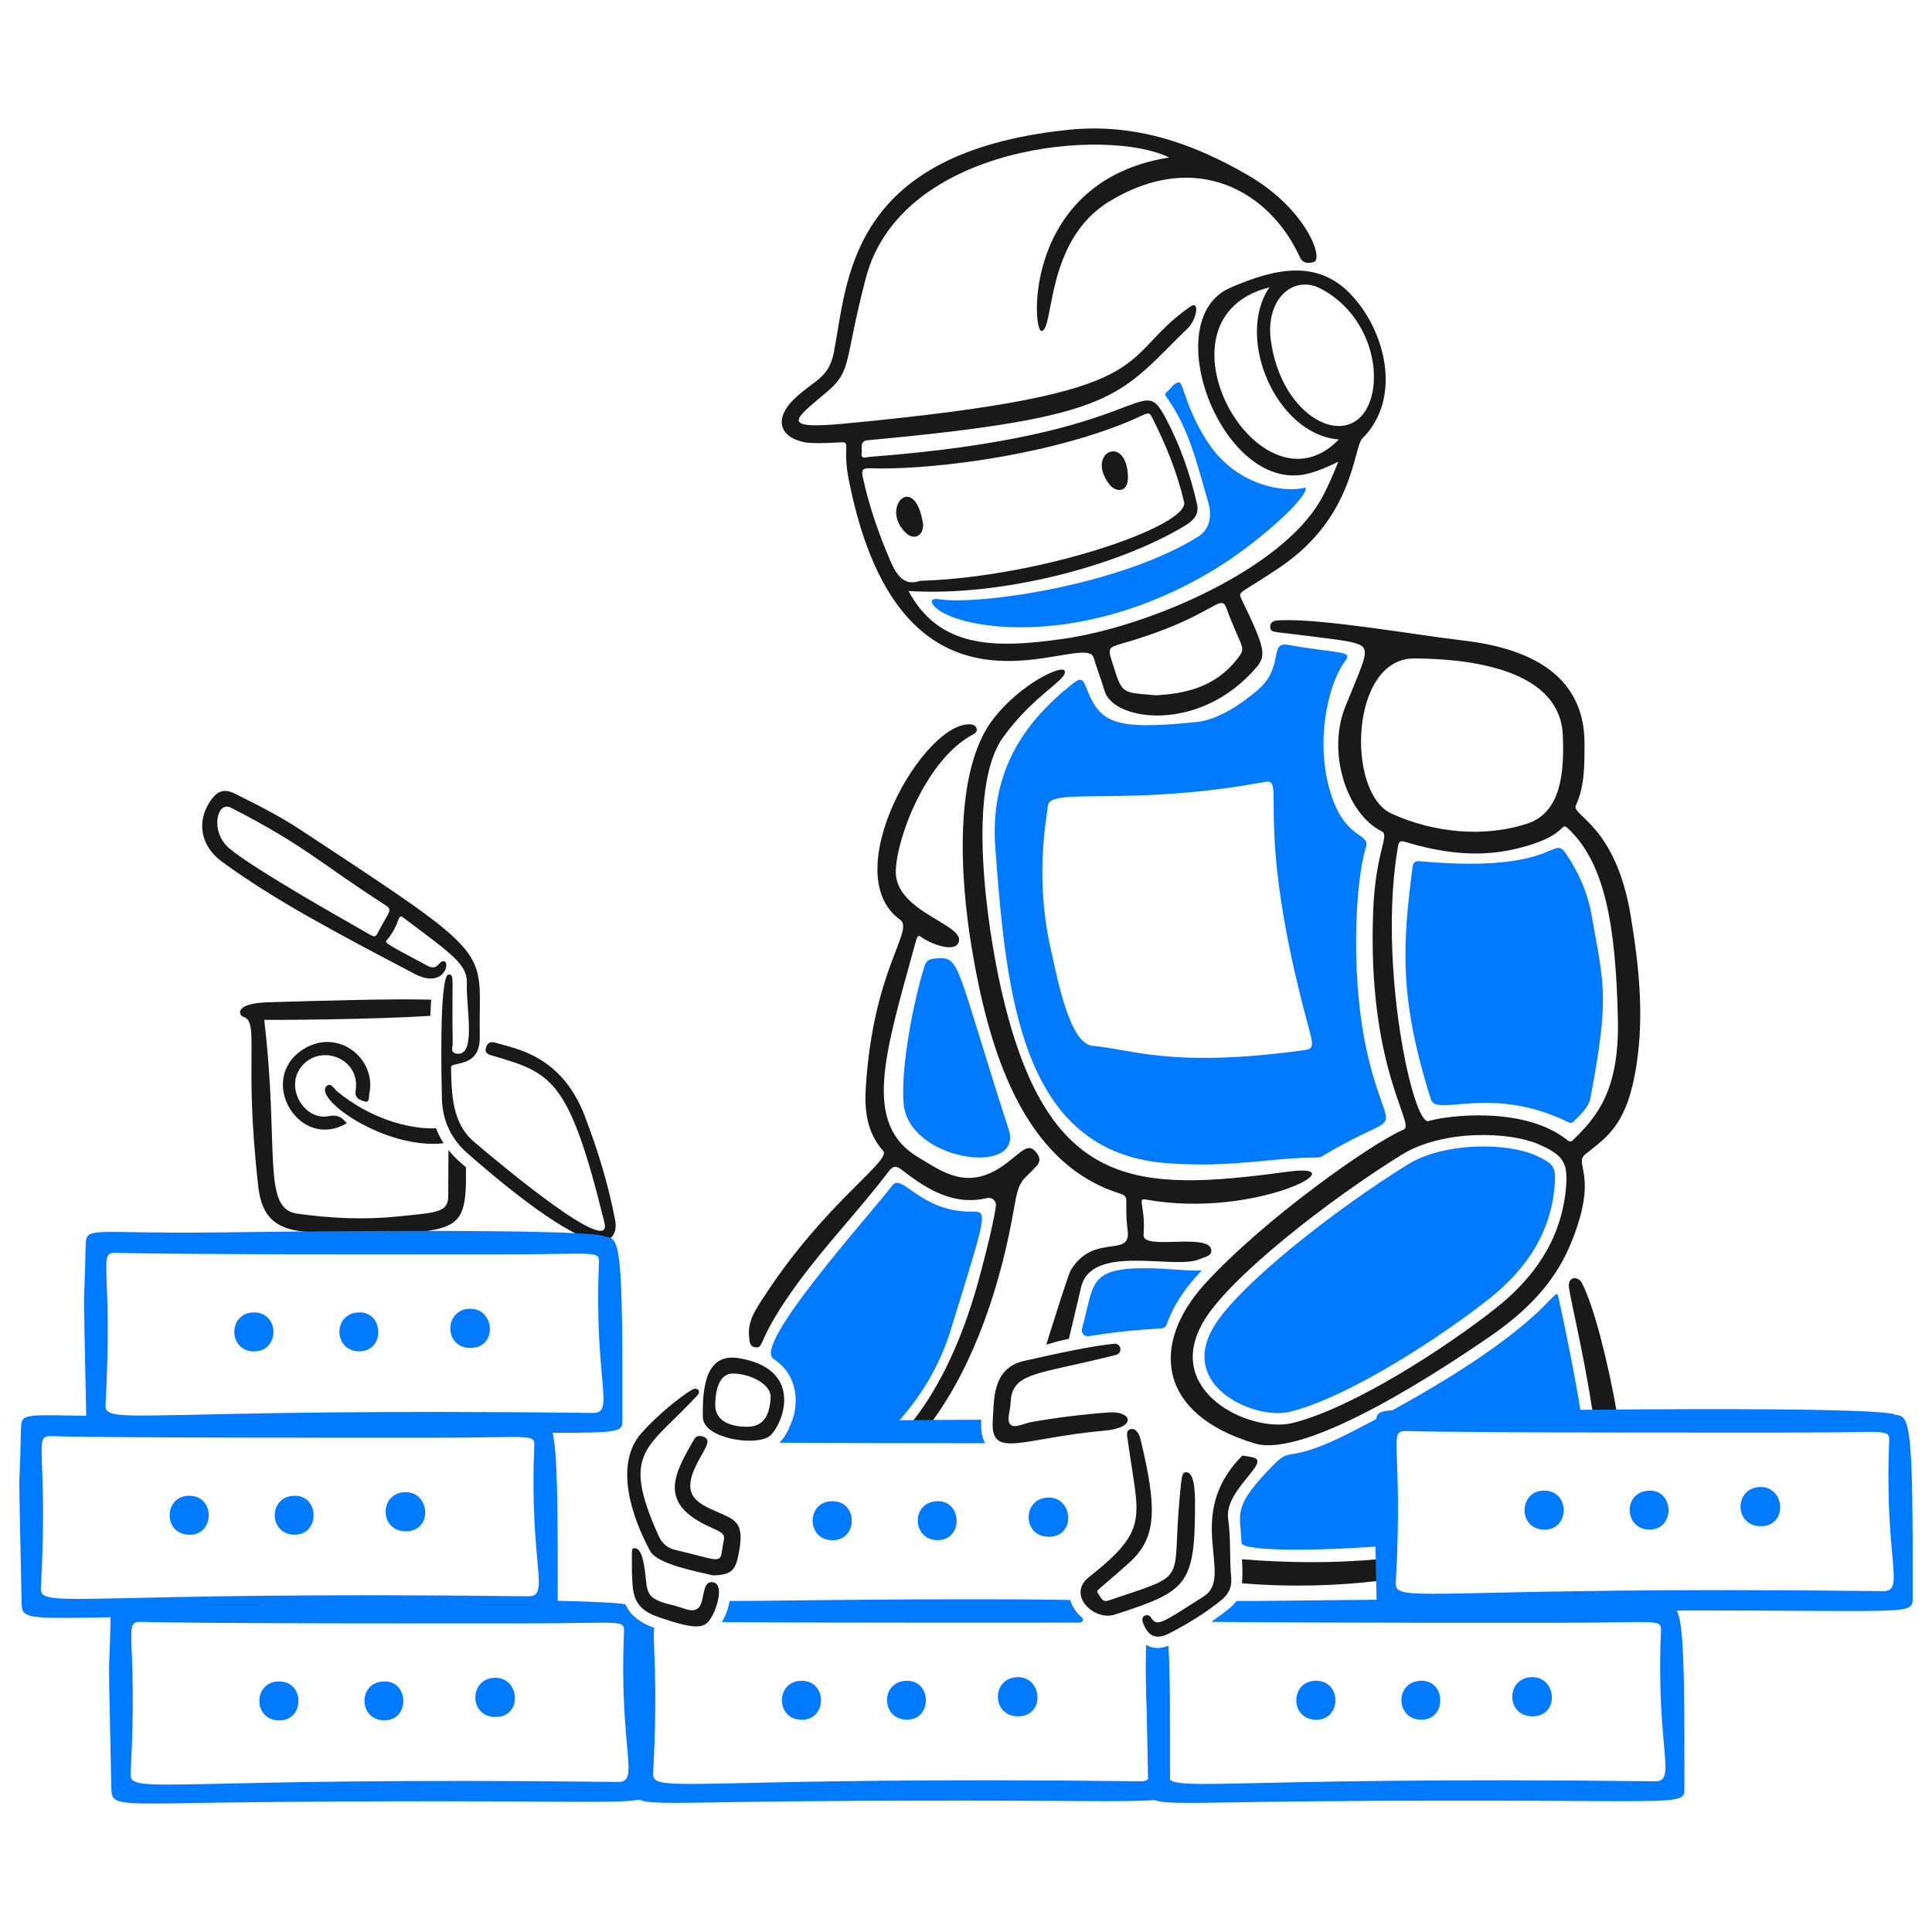 <svg xmlns="http://www.w3.org/2000/svg" viewBox="0 0 200 200"><title>AI Marketing 3</title><g fill="none" class="nc-icon-wrapper"><g transform="translate(0 0)"><desc>Robot Working Streamline Illustration: https://streamlinehq.com</desc><g id="1727883890802-1247261_robot-working--ai-ml-tech-robot-working"><g id="1727883890802-1247261_robot"><path id="1727883890802-1247261_vector" fill="#007bff" d="M141.808 110.15C139.682 101.977 140.26 91.293 141.411 87.659C141.832 86.332 139.537 86.838 138.045 82.961C135.951 77.516 137.383 70.96 139.198 68.509C140.071 67.332 139.063 67.739 133.282 66.752C131.353 66.422 132.946 69.11 130.197 71.432C128.426 72.928 126.113 74.517 123.807 74.749C115.393 75.597 113.884 74.894 112.471 71.244C112.071 70.21 111.863 70.128 111.002 70.809C105.874 74.867 102.448 80.018 103.035 87.827C104.183 103.111 105.729 119.237 120.721 120.404C127.473 120.929 131.51 119.825 136.37 119.825C136.653 119.825 136.802 119.736 137.008 119.612C145.397 114.573 143.957 118.408 141.809 110.149L141.808 110.15ZM134.486 108.783C121.175 110.535 117.257 108.629 113.125 108.267C110.733 108.058 109.505 101.515 108.749 98.133C107.125 90.867 108.302 84.975 108.481 83.389C108.702 81.441 116.908 83.551 130.977 80.936C133.124 80.537 129.941 84.684 134.791 103.788C136.041 108.714 136.371 108.536 134.486 108.783Z" stroke-width="1"></path><path id="1727883890802-1247261_vector_2" fill="#191919" d="M121.032 16.302C114.621 13.145 93.267 14.966 89.637 28.766C87.353 37.449 88.251 38.322 85.618 40.559C82.406 43.288 80.431 44.508 87.378 43.855C121.161 40.68 115.215 37.369 123.195 31.751C124.263 30.998 123.844 33.114 123.011 33.924C115.699 41.036 115.892 43.176 89.855 45.571C88.912 45.658 89.286 46.459 89.2 46.93C89.082 47.579 89.674 47.32 89.974 47.297C119.331 45.092 117.96 38.176 120.691 43.321C122.177 46.118 123.212 49.091 123.914 52.181C124.182 53.364 123.422 53.966 122.58 54.471C115.786 58.551 103.787 61.786 94.049 61.182C97.222 67.082 102.87 67.154 109.967 66.148C119.133 64.85 132.571 58.888 136.655 51.862C137.363 50.643 137.914 49.347 138.541 47.799C137.461 48.329 136.578 48.698 135.655 48.967C126.694 51.577 119.594 33.152 127.361 29.785C131.864 27.834 136.209 26.82 139.676 30.309C143.435 34.091 145.216 41.235 141.035 45.382C140.085 46.325 140.23 53.477 132.547 58.694C128.376 61.526 128.098 61.157 128.522 62.03C130.938 67.001 131.105 67.855 130.102 69.039C124.273 75.932 115.251 74.697 114.345 71.518C114.016 70.361 113.55 69.244 113.214 68.089C112.308 64.978 93.403 77.923 87.852 49.6C87.188 46.215 88.136 45.717 87.013 45.79C86.334 45.834 84.143 45.941 83.404 45.803C80.415 45.245 80.32 43.163 82.108 41.407C84.193 39.359 85.781 39.242 86.317 36.492C87.765 29.059 87.741 15.818 110.576 13.441C117.435 12.727 123.476 14.802 129.273 18.185C135.219 21.656 137.095 26.839 135.984 27.13C135.424 27.276 134.879 27.318 134.537 26.57C131.47 19.863 123.83 15.352 114.805 20.873C108.141 24.95 109.159 34.19 107.815 34.259C106.835 34.31 105.9 18.707 121.031 16.302L121.032 16.302ZM95.253 60.124C107.758 59.761 123.156 54.429 122.575 51.961C121.848 48.876 120.67 45.969 119.231 43.156C118.857 42.424 118.735 42.911 115.98 43.98C107.005 47.459 95.42 48.673 90.124 48.476C89.324 48.446 89.151 48.611 89.312 49.365C89.953 52.366 90.954 55.239 92.167 58.057C92.83 59.597 93.636 60.711 95.252 60.123L95.253 60.124ZM136.724 29.882C133.884 28.393 130.987 30.971 131.554 35.203C132.627 43.239 139.432 46.601 141.605 42.058C143.211 38.7 141.768 32.529 136.724 29.882ZM131.413 29.745C118.524 32.992 130.397 53.973 138.595 45.495C132.07 44.969 127.854 34.928 131.413 29.745ZM119.665 71.974C122.766 71.819 125.811 71.078 128.011 68.301C129.127 66.892 128.571 67.356 126.959 62.956C126.342 61.271 125.633 63.876 116.383 66.549C114.646 67.052 114.653 67.048 115.196 68.747C116.201 71.893 116.075 71.671 119.665 71.974Z" stroke-width="1"></path><path id="1727883890802-1247261_vector_3" fill="#191919" d="M168.813 94.814C167.243 85.347 162.641 84.462 163.141 83.365C164.071 81.328 164.024 79.137 164.029 76.984C164.043 69.909 158.427 67.102 151.399 66.296C146.78 65.766 136.961 64.02 132.565 64.208C132.112 64.227 131.517 64.248 131.497 64.855C131.474 65.501 131.82 65.378 134.056 65.666C137.861 66.156 139.913 66.324 140.796 66.771C141.811 67.286 141.238 68.322 139.278 73.126C137.319 77.927 139.443 84.28 143.031 86.06C143.891 86.487 142.413 88.067 142.158 94.159C141.473 110.513 146.554 116.4 145.319 116.924C141.936 118.36 130.785 126.269 124.754 132.88C119.131 139.044 119.695 146.363 129.878 149.423C135.338 151.063 149.727 141.467 154.333 138.285C157.867 135.844 160.868 132.92 162.561 128.852C165.629 121.482 162.802 120.536 164.145 119.464C166.421 117.65 168.47 116.404 169.415 110.217C170.206 105.043 169.663 99.936 168.813 94.814ZM146.412 68.16C152.971 68.198 161.502 69.582 161.781 76.105C161.94 79.822 161.658 84.075 158.129 85.25C153.636 86.746 148.341 86.197 144.04 84.22C139.332 82.057 139.738 68.122 146.412 68.16ZM162.087 123.215C161.554 128.341 158.824 132.263 154.886 135.389C149.814 139.412 140.079 145.761 133.795 147.31C129.457 148.379 120.224 144.051 124.646 136.705C127.403 132.124 137.601 124.185 145.122 119.528C149.278 116.954 156.3 117.045 159.562 118.577C161.844 119.649 162.382 120.375 162.087 123.215ZM162.837 118.015C162.595 118.25 162.446 118.182 162.218 118C157.742 114.444 149.697 115.49 147.889 116.052C146.241 116.563 142.622 99.686 144.711 87.682C144.805 87.146 144.88 86.974 145.506 87.162C149.128 88.257 152.808 88.774 156.565 87.951C162.711 86.603 161.315 84.774 162.469 85.905C166.04 89.404 167.27 95.456 167.483 105.569C167.638 112.899 165.291 115.64 162.837 118.015Z" stroke-width="1"></path><path id="1727883890802-1247261_vector_4" fill="#007bff" d="M96.436 62.196C96.629 61.96 96.901 61.987 97.131 62.023C101.455 62.705 116.242 60.48 124.053 55.533C125.103 54.868 125.565 53.623 125.05 51.893C123.961 48.235 123.144 44.463 120.866 41.267C120.705 41.041 120.473 40.785 120.801 40.553C121.243 40.24 121.469 39.612 122.086 39.581C122.455 39.563 122.866 42.669 125.246 46.096C128.095 50.195 132.807 51.07 135.159 50.474C135.482 51.423 130.227 56.226 125.654 58.989C110.494 68.151 96.653 64.616 96.436 62.196Z" stroke-width="1"></path><path id="1727883890802-1247261_vector_5" fill="#007bff" d="M93.534 114.192C93.243 110.348 94.597 103.554 95.685 100.081C95.883 99.446 96.138 99.29 96.828 99.223C99.478 98.967 98.821 99.599 104.42 116.927C106.011 121.851 93.989 120.208 93.534 114.192Z" stroke-width="1"></path><path id="1727883890802-1247261_vector_6" fill="#191919" d="M95.563 54.277C95.573 55.591 94.565 55.863 93.866 55.245C90.945 52.66 94.69 48.637 95.563 54.277Z" stroke-width="1"></path><path id="1727883890802-1247261_vector_7" fill="#191919" d="M116.767 49.369C116.807 51.029 115.503 51.002 114.846 50.148C112.311 46.856 116.656 44.811 116.767 49.369Z" stroke-width="1"></path><path id="1727883890802-1247261_vector_8" fill="#007bff" d="M146.227 89.763C146.32 89.045 146.765 89.137 147.23 89.178C161.347 90.415 160.683 86.263 162.131 88.406C163.426 90.323 164.335 92.367 164.748 94.671C166.085 102.141 166.599 103.239 164.646 113.636C164.45 114.68 163.603 115.356 162.911 116.093C162.649 116.373 162.335 116.156 162.055 116.025C154.103 112.292 148.713 115.668 148.122 113.794C144.821 103.328 145.173 97.89 146.227 89.763Z" stroke-width="1"></path><path id="1727883890802-1247261_vector_9" fill="#191919" d="M118.381 127.847C118.609 124.68 117.617 123.997 118.696 124.189C130.013 126.206 140.904 120.265 133.263 121.298C117.58 123.42 108.345 123.304 103.612 102.271C102.181 95.911 100.056 81.631 103.822 76.353C107.008 71.886 110.732 70.249 110.186 69.413C109.82 68.854 105.714 70.755 102.876 74.353C98.595 79.781 99.447 91.26 100.586 98.095C102.321 108.516 105.802 120.326 115.837 123.523C117.085 123.921 116.317 124.022 116.736 127.403C117.093 130.292 113.25 127.568 110.847 131.483C110.639 131.821 109.511 135.361 108.311 139.196C109.087 138.97 109.859 138.744 110.653 138.596C111.048 136.939 111.468 135.164 111.914 133.262C112.998 128.647 121.672 131.51 124.217 130.336C124.707 130.11 125.493 130.042 125.388 129.368C125.108 127.581 118.265 129.489 118.383 127.847H118.381Z" stroke-width="1"></path><g id="1727883890802-1247261_group"><path id="1727883890802-1247261_vector_10" fill="#191919" d="M164.876 146.207L167.369 146.183C166.472 141.03 165.008 135.226 163.759 132.814C163.366 132.056 162.268 132.129 162.417 133.263C162.626 134.845 163.898 139.859 164.876 146.207Z" stroke-width="1"></path><path id="1727883890802-1247261_vector_11" fill="#191919" d="M142.851 161.389C138.195 161.837 133.429 161.801 128.566 161.416C128.614 162.245 128.657 163.085 128.568 163.899C133.734 164.329 138.541 164.157 142.897 163.628L142.85 161.391L142.851 161.389Z" stroke-width="1"></path></g><path id="1727883890802-1247261_vector_12" fill="#007bff" d="M125.664 137.315C128.238 133.04 138.094 125.277 145.747 120.535C149.433 118.251 156.023 118.226 159.057 119.65C160.896 120.512 161.144 120.789 160.904 123.09C160.444 127.492 158.235 131.209 154.146 134.454C149.472 138.162 139.736 144.619 133.51 146.152C129.995 147.018 121.898 143.569 125.664 137.315Z" stroke-width="1"></path><path id="1727883890802-1247261_vector_13" fill="#191919" d="M78.157 139.463C79.197 139.629 78.213 138.784 82.643 132.748C85.553 128.783 88.976 125.235 91.951 121.322C92.456 120.659 92.758 120.632 93.42 121.149C96.073 123.224 98.814 124.822 102.178 124.023C102.685 123.902 103.161 124.319 103.093 124.835C102.779 127.227 101.304 132.568 101.1 133.272C99.613 138.427 97.474 143.325 94.478 147.139L96.508 147.126C100.947 141.066 103.641 132.855 104.986 124.993C105.508 121.947 105.831 122.322 107.298 120.719C107.821 120.147 107.596 119.634 107.157 119.165C106.397 118.355 105.782 119.197 104.24 120.38C100.243 123.449 97.567 121.27 95.171 119.874C89.135 116.354 91.622 109.047 94.864 97.247C94.968 96.871 95.129 96.796 95.429 97.04C96.04 97.536 98.673 98.684 99.202 97.631C100.175 95.7 92.62 94.51 92.734 90.157C92.827 86.612 95.969 78.487 100.778 76.006C101.373 75.7 101.129 75.05 100.529 74.99C95.72 74.512 86.517 90.412 93.157 95.19C94.716 96.312 90.398 100.19 89.624 112.606C89.478 114.939 89.74 117.265 91.424 119.137C92.331 120.145 85.419 124.487 79.119 134.191C78.303 135.448 77.37 136.704 77.545 138.351C77.593 138.803 77.56 139.367 78.156 139.462L78.157 139.463Z" stroke-width="1"></path><path id="1727883890802-1247261_vector_14" fill="#007bff" d="M80.063 140.658C82.613 142.353 82.724 145.159 81.944 147.267C82.07 147.266 89.791 147.176 92.99 147.151C95.561 144.335 97.411 140.95 98.377 137.813C102.305 125.046 102.314 125.422 100.427 125.422C95.337 125.422 93.368 121.45 92.406 122.684C89.609 126.273 77.915 139.229 80.063 140.657V140.658Z" stroke-width="1"></path><path id="1727883890802-1247261_vector_15" fill="#007bff" d="M112.01 137.544C113.265 132.992 112.617 131.283 118.531 131.283C120.849 131.283 122.877 131.595 124.398 131.517C122.85 133.157 121.593 134.847 120.772 137.1C120.487 137.884 120.237 137.158 112.692 138.319C112.263 138.385 111.886 137.996 112.01 137.544Z" stroke-width="1"></path><path id="1727883890802-1247261_vector_16" fill="#007bff" d="M155.646 146.312L163.646 146.22C162.966 142.01 162.095 137.85 161.407 134.649C160.893 132.256 161.905 136.326 143.654 146.255C144.948 146.086 148.07 146.408 155.647 146.312H155.646Z" stroke-width="1"></path><path id="1727883890802-1247261_vector_17" fill="#007bff" d="M142.723 147.518C142.731 147.159 142.744 146.894 142.83 146.7C141.905 147.196 140.933 147.707 139.911 148.231C133.416 151.565 133.729 149.746 132.012 151.464C127.388 156.092 128.437 156.681 128.52 159.715C128.544 160.61 136.47 160.564 142.822 160.064C142.577 149.095 142.562 155.651 142.723 147.518Z" stroke-width="1"></path><g id="1727883890802-1247261_hand 1"><path id="1727883890802-1247261_vector_18" fill="#191919" d="M127.137 157.245C126.7 154.246 131.667 151.318 129.707 150.871C128.995 150.709 128.845 150.726 128.602 150.686C122.384 156.94 127.869 163.178 124.617 165.253C120.133 168.113 119.753 168.441 119.131 167.417C118.891 167.02 118.007 167.145 118.327 168.004C118.841 169.39 119.687 169.781 121.006 169.105C122.93 168.117 124.775 166.995 126.46 165.618C127.209 165.006 127.538 164.274 127.455 163.355C127.271 161.321 127.434 159.273 127.138 157.244L127.137 157.245Z" stroke-width="1"></path><path id="1727883890802-1247261_vector_19" fill="#191919" d="M115.34 139.104C116.062 139.032 116.247 140.076 115.543 140.256C107.322 142.355 104.728 141.977 104.613 145.272C104.586 146.037 104.157 147.077 104.613 147.487C105.059 147.887 106.044 147.335 106.794 147.204C109.446 146.74 112.115 146.409 114.798 146.213C117.16 146.041 117.766 147.791 114.381 148.094C105.635 148.874 102.47 151.179 102.776 146.933C102.919 144.938 102.693 141.636 105.996 140.886C109.394 140.114 112.922 139.347 115.34 139.104Z" stroke-width="1"></path><path id="1727883890802-1247261_vector_20" fill="#191919" d="M123.704 156.29C123.686 164.216 122.626 164.791 115.417 167.141C113.24 167.85 110.408 165.091 112.726 163.261C119.118 158.215 117.838 157.188 116.751 149.118C116.705 148.773 116.506 148.135 116.993 147.96C117.595 147.744 117.953 148.52 118.061 148.97C119.778 156.1 119.793 159.172 116.901 161.769C113.525 164.801 113.4 164.585 113.692 164.974C113.948 165.317 114.1 165.907 114.723 165.694C123.264 162.788 121.259 164.164 122.125 154.951C122.326 152.811 122.347 152.407 122.784 152.403C123.82 152.393 123.705 155.322 123.703 156.289L123.704 156.29Z" stroke-width="1"></path></g><g id="1727883890802-1247261_hand 2"><path id="1727883890802-1247261_vector_21" fill="#191919" d="M73.836 163.087C72.213 162.709 68.053 161.921 67.326 160.598C65.449 157.184 63.51 151.611 66.398 148.356C67.983 146.569 70.465 144.509 71.723 143.823C72.113 143.61 72.646 143.96 72.179 144.463C66.999 150.057 64.229 150.189 68.17 158.971C68.527 159.766 69.083 160.26 69.934 160.455C73.933 161.37 74.56 161.942 74.714 160.687C74.93 158.919 75.468 158.95 73.573 158.107C68.011 155.635 69.787 152.574 71.88 148.962C72.104 148.575 72.539 148.605 72.871 148.751C73.782 149.151 72.808 150.095 71.996 151.825C70.471 155.077 72.421 155.7 74.834 156.771C76.373 157.454 77.114 157.928 76.381 161.248C76.077 162.624 75.558 163.04 73.835 163.086L73.836 163.087Z" stroke-width="1"></path><path id="1727883890802-1247261_vector_22" fill="#191919" d="M72.759 146.713C72.695 143.273 73.188 140.017 76.558 140.606C83.622 141.842 80.809 147.949 79.58 148.729C78.026 149.714 72.8 148.898 72.759 146.713ZM77.268 147.698C78.891 147.722 79.687 146.743 79.774 144.611C79.822 143.436 77.948 142.249 75.952 142.19C74.749 142.154 74.093 143.248 74.041 145.366C74.006 146.837 75.154 147.667 77.268 147.698Z" stroke-width="1"></path><path id="1727883890802-1247261_vector_23" fill="#191919" d="M65.416 162.777C65.416 160.286 65.359 160.31 65.664 160.273C66.162 160.211 66.463 161.023 66.57 161.515C67.225 164.511 66.278 165.387 69.511 166.133C70.777 166.425 71.438 166.911 72.098 166.591C73.112 166.098 72.484 163.586 73.811 163.797C74.922 163.975 74.294 166.221 73.779 167.178C73.052 168.531 72.495 168.91 68.047 167.357C65.34 166.412 65.523 164.686 65.416 162.776V162.777Z" stroke-width="1"></path></g></g><g id="1727883890802-1247261_bucket"><path id="1727883890802-1247261_vector_24" fill="#191919" d="M47.617 120.297C47.171 119.907 46.773 119.491 46.424 119.05C46.408 121.786 46.402 123.906 46.4 123.939C46.329 125.532 45.124 125.526 41.117 125.934C37.652 126.287 34.208 126.116 30.77 125.64C27.07 125.129 28.944 119.035 27.353 105.573C28.029 105.601 38.21 105.563 44.551 105.158C44.573 104.568 44.602 104.006 44.64 103.486C40.683 103.383 34.663 103.552 27.787 103.753C24.071 103.862 24.801 105.154 25.155 105.249C26.935 105.728 25.19 109.459 26.745 122.889C27.088 125.84 28.417 127.176 31.373 127.489C35.499 127.926 39.633 128.038 43.763 127.499C47.333 127.034 48.137 126.159 48.234 122.555C48.238 122.407 48.24 121.774 48.239 120.84L47.617 120.296V120.297Z" stroke-width="1"></path><path id="1727883890802-1247261_vector_25" fill="#191919" d="M45.142 116.806C42.268 116.909 38.288 115.773 34.889 112.97C34.569 112.707 34.24 112.035 33.815 112.424C32.39 113.727 39.856 119.023 45.922 118.351C45.608 117.862 45.349 117.346 45.142 116.806Z" stroke-width="1"></path><path id="1727883890802-1247261_vector_26" fill="#191919" d="M35.897 116.28C30.944 119.19 26.539 111.717 31.381 108.629C34.98 106.333 39.026 109.595 38.228 113.248C38.165 113.536 38.282 114.185 37.763 114.03C37.329 113.9 36.684 113.721 36.814 112.899C37.341 109.586 33.268 108.033 31.288 110.307C29.36 112.522 31.512 116.076 34.056 115.539C34.897 115.362 35.402 115.643 35.897 116.28Z" stroke-width="1"></path></g><path id="1727883890802-1247261_trowel" fill="#191919" d="M63.669 126.255C62.972 122.576 61.868 119.017 60.535 115.527C58.087 109.122 53.185 108.535 51.267 107.936C50.848 107.806 50.473 107.909 50.314 108.428C50.152 108.961 50.443 109.127 50.862 109.249C57.12 111.074 58.892 111.569 62.574 126.584C63.476 130.263 51.928 120.646 49.05 118.183C46.775 116.234 46.747 113.182 46.692 110.485C46.679 109.826 49.729 110.653 49.667 107.325C49.494 97.945 51.951 99.614 31.015 85.841C28.891 84.444 26.616 83.305 24.344 82.173C23.222 81.613 22.52 81.849 21.812 82.864C20.307 85.023 20.756 87.559 22.924 89.159C28.274 93.107 34.736 96.516 42.9 100.807C45.85 102.358 46.6 99.761 46.027 99.531C45.442 99.296 45.392 100.581 44.267 99.983C39.48 97.441 39.828 97.596 40.102 97.257C41.492 95.543 41.11 94.512 41.747 94.99C46.982 98.92 48.414 99.874 48.327 101.865C48.226 104.201 49.375 109.49 47.218 109.063C46.587 108.938 46.871 108.393 46.865 108.047C46.748 101.171 47.087 100.899 46.451 100.883C45.415 100.859 45.721 112.513 45.743 113.648C45.785 115.926 46.644 117.863 48.399 119.4C50.956 121.638 57.94 127.615 61.472 128.412C63.099 128.779 63.98 127.898 63.669 126.255ZM39.096 96.592C38.8 97.18 38.639 96.947 37.159 96.098C35.959 95.41 26.36 90.016 23.769 87.848C21.691 86.109 22.449 82.864 23.907 83.612C31.552 87.534 32.964 89.234 39.913 93.712C40.739 94.244 40.192 94.415 39.096 96.592Z" stroke-width="1"></path><g id="1727883890802-1247261_brick 2"><path id="1727883890802-1247261_vector_27" fill="#007bff" d="M108.56 155.029C111.117 155.016 111.395 159.096 108.56 159.084C105.783 159.071 105.802 155.042 108.56 155.029Z" stroke-width="1"></path><path id="1727883890802-1247261_vector_28" fill="#007bff" d="M86.149 159.441C83.406 159.394 83.482 155.371 86.195 155.403C88.868 155.435 88.819 159.486 86.149 159.441Z" stroke-width="1"></path><path id="1727883890802-1247261_vector_29" fill="#007bff" d="M97.055 159.435C94.35 159.423 94.281 155.394 97.118 155.403C99.632 155.411 99.719 159.446 97.055 159.435Z" stroke-width="1"></path><path id="1727883890802-1247261_vector_30" fill="#007bff" d="M101.577 146.968C96.434 146.978 82.001 147.127 81.977 147.127C81.94 147.23 81.902 147.333 81.86 147.436C81.521 148.28 81.146 148.901 80.686 149.347C87.123 149.387 95.528 149.397 101.987 149.398C101.659 148.842 101.514 148.056 101.577 146.968Z" stroke-width="1"></path></g><g id="1727883890802-1247261_brick 1"><path id="1727883890802-1247261_vector_31" fill="#007bff" d="M22.18 127.583C64.564 127.047 62.574 128.028 62.602 128.028C64.218 128.028 64.463 129.203 64.43 146.978C64.426 149.072 64.466 148.005 25.818 148.338C8.88 148.484 8.972 149.044 8.926 146.692C8.576 128.919 8.684 138.047 8.865 128.908C8.905 126.859 9.541 127.742 22.18 127.583ZM61.391 146.267C63.709 146.294 61.494 143.036 61.999 130.848C62.06 129.37 62.025 129.854 51.869 129.852C49.731 129.852 18.211 129.894 12.086 129.691C9.989 129.622 11.72 130.826 10.925 145.437C10.803 147.683 14.892 145.706 61.391 146.267Z" stroke-width="1"></path><path id="1727883890802-1247261_vector_32" fill="#007bff" d="M48.689 135.484C51.246 135.472 51.525 139.552 48.689 139.54C45.912 139.527 45.932 135.498 48.689 135.484Z" stroke-width="1"></path><path id="1727883890802-1247261_vector_33" fill="#007bff" d="M26.278 139.897C23.535 139.85 23.611 135.827 26.325 135.859C28.997 135.891 28.949 139.942 26.278 139.897Z" stroke-width="1"></path><path id="1727883890802-1247261_vector_34" fill="#007bff" d="M37.184 139.89C34.479 139.879 34.41 135.85 37.247 135.859C39.762 135.867 39.849 139.902 37.184 139.89Z" stroke-width="1"></path><path id="1727883890802-1247261_vector_35" fill="#007bff" d="M15.484 146.562C57.868 146.026 55.878 147.007 55.906 147.007C57.523 147.007 57.767 148.182 57.734 165.957C57.73 168.051 57.77 166.984 19.122 167.317C2.184 167.463 2.276 168.023 2.23 165.671C1.88 147.898 1.988 157.026 2.169 147.887C2.209 145.837 2.845 146.721 15.484 146.563V146.562ZM54.695 165.245C57.013 165.273 54.798 162.015 55.304 149.827C55.364 148.349 55.329 148.833 45.173 148.831C43.035 148.831 11.515 148.873 5.39 148.67C3.294 148.601 5.025 149.805 4.229 164.416C4.107 166.662 8.196 164.685 54.695 165.245Z" stroke-width="1"></path><path id="1727883890802-1247261_vector_36" fill="#007bff" d="M41.993 154.464C44.55 154.452 44.829 158.532 41.993 158.52C39.216 158.507 39.236 154.478 41.993 154.464Z" stroke-width="1"></path><path id="1727883890802-1247261_vector_37" fill="#007bff" d="M19.582 158.876C16.839 158.83 16.916 154.807 19.629 154.839C22.301 154.871 22.253 158.922 19.582 158.876Z" stroke-width="1"></path><path id="1727883890802-1247261_vector_38" fill="#007bff" d="M30.487 158.87C27.782 158.859 27.713 154.83 30.55 154.839C33.065 154.847 33.151 158.882 30.487 158.87Z" stroke-width="1"></path><path id="1727883890802-1247261_vector_39" fill="#007bff" d="M64.738 166.068C63.117 165.815 55.95 165.389 24.772 165.782C12.133 165.942 11.499 165.057 11.457 167.106C11.276 176.245 11.169 167.117 11.519 184.89C11.566 187.242 11.473 186.682 28.411 186.536C67.058 186.203 67.019 187.271 67.023 185.177C67.042 174.905 66.969 170.177 66.591 168.015C65.61 167.476 65.057 166.8 64.738 166.068ZM63.983 184.466C17.484 183.906 13.395 185.883 13.518 183.637C14.313 169.026 12.582 167.821 14.678 167.892C20.804 168.095 52.323 168.051 54.462 168.052C64.617 168.054 64.653 167.571 64.592 169.048C64.086 181.236 66.301 184.495 63.983 184.467V184.466Z" stroke-width="1"></path><path id="1727883890802-1247261_vector_40" fill="#007bff" d="M51.282 173.685C53.839 173.672 54.117 177.752 51.282 177.74C48.505 177.727 48.524 173.698 51.282 173.685Z" stroke-width="1"></path><path id="1727883890802-1247261_vector_41" fill="#007bff" d="M28.87 178.097C26.128 178.05 26.204 174.027 28.917 174.059C31.59 174.091 31.541 178.142 28.87 178.097Z" stroke-width="1"></path><path id="1727883890802-1247261_vector_42" fill="#007bff" d="M39.776 178.091C37.072 178.079 37.002 174.05 39.839 174.059C42.354 174.067 42.441 178.102 39.776 178.091Z" stroke-width="1"></path><path id="1727883890802-1247261_vector_43" fill="#007bff" d="M75.531 165.734C75.409 166.463 75.142 167.247 74.725 167.915C85.923 168.011 110.857 167.977 111.804 167.968C111.928 167.967 112.038 167.888 112.08 167.772C112.123 167.655 112.089 167.525 111.995 167.445C111.418 166.951 110.985 166.315 110.786 165.629C104.981 165.528 95.232 165.508 78.866 165.715C77.645 165.73 76.537 165.737 75.531 165.736V165.734Z" stroke-width="1"></path><path id="1727883890802-1247261_vector_44" fill="#007bff" d="M119.881 170.618C119.391 170.618 118.982 170.489 118.64 170.292C118.338 181.402 120.309 184.423 118.077 184.397C71.578 183.838 67.489 185.815 67.611 183.568C68.156 173.546 67.513 169.831 67.732 168.509C67.707 168.501 67.683 168.492 67.658 168.484C66.708 168.151 66.032 167.73 65.547 167.25C65.369 176.035 65.266 167.188 65.612 184.822C65.659 187.174 65.566 186.613 82.504 186.467C121.151 186.134 121.112 187.202 121.115 185.107C121.128 177.68 121.094 173.151 120.931 170.396C120.531 170.535 120.172 170.617 119.88 170.617L119.881 170.618Z" stroke-width="1"></path><path id="1727883890802-1247261_vector_45" fill="#007bff" d="M105.375 173.617C107.933 173.604 108.211 177.684 105.375 177.672C102.598 177.659 102.618 173.63 105.375 173.617Z" stroke-width="1"></path><path id="1727883890802-1247261_vector_46" fill="#007bff" d="M82.964 178.029C80.221 177.982 80.298 173.959 83.011 173.991C85.683 174.023 85.635 178.074 82.964 178.029Z" stroke-width="1"></path><path id="1727883890802-1247261_vector_47" fill="#007bff" d="M93.87 178.023C91.165 178.011 91.096 173.982 93.933 173.991C96.448 173.999 96.534 178.034 93.87 178.023Z" stroke-width="1"></path><path id="1727883890802-1247261_vector_48" fill="#007bff" d="M172.539 166.159C172.511 166.159 174.501 165.179 132.117 165.714C130.572 165.733 129.209 165.738 128.002 165.732C127.803 166.002 127.546 166.268 127.216 166.538C126.811 166.868 126.159 167.359 125.397 167.888C135.56 168.016 159.934 167.983 161.805 167.984C171.96 167.986 171.996 167.503 171.935 168.98C171.43 181.168 173.645 184.427 171.327 184.399C124.828 183.84 120.74 185.817 120.861 183.57C121.247 176.486 121.038 172.552 120.96 170.389C120.549 170.535 120.18 170.62 119.881 170.62C119.428 170.62 119.044 170.51 118.718 170.337C118.597 173.855 118.572 170.069 118.863 184.824C118.909 187.176 118.817 186.616 135.755 186.469C174.402 186.136 174.363 187.204 174.367 185.109C174.4 167.334 174.155 166.159 172.539 166.159Z" stroke-width="1"></path><path id="1727883890802-1247261_vector_49" fill="#007bff" d="M158.626 173.617C161.183 173.604 161.462 177.684 158.626 177.672C155.849 177.659 155.869 173.63 158.626 173.617Z" stroke-width="1"></path><path id="1727883890802-1247261_vector_50" fill="#007bff" d="M136.215 178.029C133.472 177.982 133.549 173.959 136.262 173.991C138.934 174.023 138.886 178.074 136.215 178.029Z" stroke-width="1"></path><path id="1727883890802-1247261_vector_51" fill="#007bff" d="M147.12 178.023C144.415 178.011 144.346 173.982 147.183 173.991C149.698 173.999 149.785 178.034 147.12 178.023Z" stroke-width="1"></path></g><g id="1727883890802-1247261_brick 3"><path id="1727883890802-1247261_vector_52" fill="#007bff" d="M155.747 146.031C198.131 145.496 196.141 146.477 196.169 146.477C197.786 146.477 198.03 147.652 197.997 165.427C197.993 167.521 198.033 166.453 159.385 166.787C142.447 166.933 142.54 167.492 142.493 165.14C142.144 147.367 142.251 156.496 142.433 147.357C142.473 145.307 143.108 146.19 155.747 146.031ZM194.958 164.715C197.276 164.743 195.061 161.484 195.567 149.296C195.628 147.819 195.593 148.303 185.437 148.301C183.298 148.301 151.779 148.343 145.653 148.14C143.557 148.071 145.288 149.275 144.493 163.886C144.371 166.132 148.459 164.154 194.958 164.714V164.715Z" stroke-width="1"></path><path id="1727883890802-1247261_vector_53" fill="#007bff" d="M182.256 153.934C184.814 153.922 185.092 158.002 182.256 157.989C179.479 157.977 179.499 153.948 182.256 153.934Z" stroke-width="1"></path><path id="1727883890802-1247261_vector_54" fill="#007bff" d="M159.845 158.346C157.102 158.3 157.179 154.277 159.892 154.309C162.565 154.341 162.516 158.392 159.845 158.346Z" stroke-width="1"></path><path id="1727883890802-1247261_vector_55" fill="#007bff" d="M170.75 158.34C168.046 158.329 167.976 154.299 170.813 154.309C173.328 154.317 173.415 158.351 170.75 158.34Z" stroke-width="1"></path></g></g></g></g></svg>